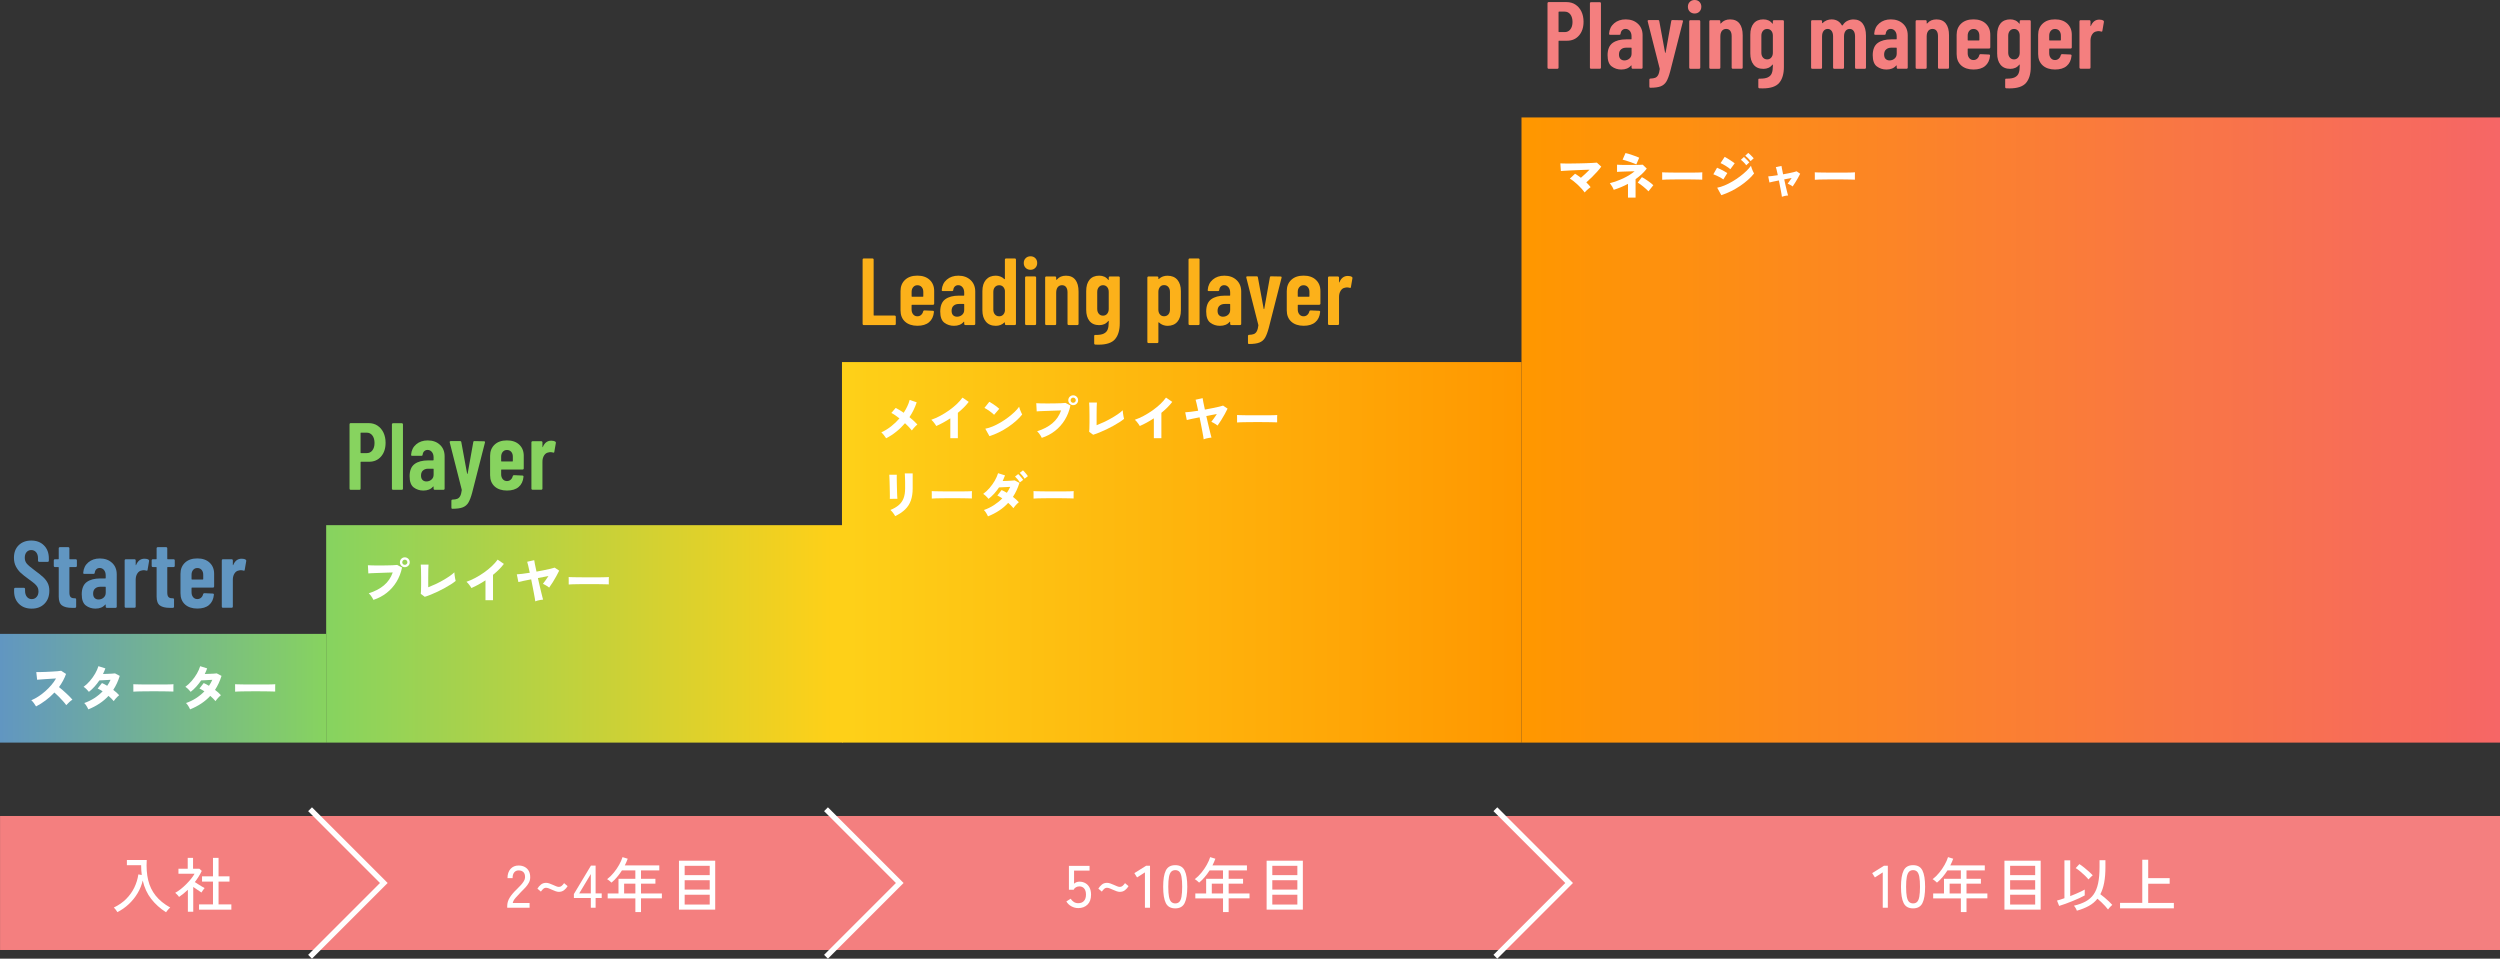 <?xml version="1.0" encoding="UTF-8"?>
<svg id="_レイヤー_2" data-name="レイヤー 2" xmlns="http://www.w3.org/2000/svg" xmlns:xlink="http://www.w3.org/1999/xlink" viewBox="0 0 919.77 352.71">
  <rect x="0" y="0" width="919.77" height="352.71" fill="#333333" stroke="none"/>
  <defs>
    <style>
      .cls-1 {
        fill: none;
        stroke: #fff;
        stroke-miterlimit: 10;
        stroke-width: 2px;
      }

      .cls-2 {
        fill: #6196c1;
      }

      .cls-2, .cls-3, .cls-4, .cls-5, .cls-6, .cls-7, .cls-8, .cls-9, .cls-10 {
        stroke-width: 0px;
      }

      .cls-3 {
        fill: url(#_名称未設定グラデーション_16);
      }

      .cls-4 {
        fill: url(#_名称未設定グラデーション_13);
      }

      .cls-5 {
        fill: url(#_名称未設定グラデーション_15);
      }

      .cls-6 {
        fill: #fcb11a;
      }

      .cls-7 {
        fill: url(#_名称未設定グラデーション_8);
      }

      .cls-8 {
        fill: #87d35f;
      }

      .cls-9 {
        fill: #fff;
      }

      .cls-10 {
        fill: #f47f7f;
      }
    </style>
    <linearGradient id="_名称未設定グラデーション_16" data-name="名称未設定グラデーション 16" x1="0" y1="253.21" x2="120" y2="253.21" gradientUnits="userSpaceOnUse">
      <stop offset="0" stop-color="#6196c1"/>
      <stop offset="1" stop-color="#87d35f"/>
    </linearGradient>
    <linearGradient id="_名称未設定グラデーション_15" data-name="名称未設定グラデーション 15" x1="120" y1="233.21" x2="310" y2="233.21" gradientUnits="userSpaceOnUse">
      <stop offset=".01" stop-color="#87d35f"/>
      <stop offset=".98" stop-color="#fed018"/>
    </linearGradient>
    <linearGradient id="_名称未設定グラデーション_8" data-name="名称未設定グラデーション 8" x1="309.77" y1="203.21" x2="559.77" y2="203.21" gradientUnits="userSpaceOnUse">
      <stop offset=".01" stop-color="#fed018"/>
      <stop offset="1" stop-color="#ff9700"/>
    </linearGradient>
    <linearGradient id="_名称未設定グラデーション_13" data-name="名称未設定グラデーション 13" x1="559.77" y1="158.21" x2="919.77" y2="158.21" gradientUnits="userSpaceOnUse">
      <stop offset=".01" stop-color="#ff9700"/>
      <stop offset="1" stop-color="#f66666"/>
    </linearGradient>
  </defs>
  <g id="text">
    <rect class="cls-10" x=".02" y="300.21" width="919.75" height="49.3"/>
    <g>
      <path class="cls-9" d="M61.09,335.63c-2.17-1.38-3.99-3.02-5.47-4.92-1.47-1.9-2.51-4.15-3.11-6.76-.38,1.64-1.01,3.2-1.89,4.67s-1.95,2.81-3.21,3.99c-1.26,1.19-2.67,2.18-4.22,2.97-.13-.25-.33-.55-.6-.89-.27-.34-.51-.61-.71-.8,1.79-.87,3.31-1.92,4.55-3.17s2.24-2.64,2.98-4.17,1.24-3.15,1.49-4.85l1.25.22c-.07-.57-.13-1.16-.17-1.76-.04-.6-.06-1.22-.06-1.85h-5.24v-1.91h7.3c-.16,2.77.01,5.24.53,7.39.51,2.16,1.43,4.06,2.75,5.72s3.11,3.12,5.37,4.38c-.15.1-.32.26-.52.47-.2.21-.39.43-.57.66s-.33.43-.45.6Z"/>
      <path class="cls-9" d="M69.12,335.45v-8.1c-.5.48-1.02.95-1.57,1.39-.55.44-1.11.86-1.68,1.25-.07-.15-.2-.32-.39-.52-.18-.2-.37-.39-.56-.57-.19-.18-.34-.33-.46-.43.66-.35,1.34-.81,2.04-1.36.7-.56,1.37-1.16,2.02-1.82s1.25-1.31,1.78-1.97c.54-.66.96-1.28,1.27-1.87h-5.92v-1.83h3.41v-4h1.96v4h2.33l.88.79c-.69,1.44-1.54,2.81-2.55,4.11.38.25.8.52,1.25.81.45.29.89.56,1.32.81.43.25.77.45,1.03.59-.09.09-.21.24-.37.45-.16.21-.32.43-.46.65-.15.22-.26.4-.33.53-.41-.28-.89-.6-1.44-.96-.55-.36-1.08-.72-1.59-1.09v9.11h-1.96ZM73.23,334.68v-1.94h5.13v-8.4h-4.03v-1.94h4.03v-6.78h2.05v6.78h4.03v1.94h-4.03v8.4h4.71v1.94h-11.88Z"/>
    </g>
    <polyline class="cls-1" points="114.07 297.72 141.21 324.86 114.07 352"/>
    <polyline class="cls-1" points="303.89 297.72 331.03 324.86 303.89 352"/>
    <polyline class="cls-1" points="550.16 297.72 577.3 324.86 550.16 352"/>
    <g>
      <path class="cls-9" d="M186.61,333.96v-.62c0-1.08.31-2.13.93-3.12.62-1,1.53-2.06,2.72-3.19.5-.48.96-.96,1.4-1.44.43-.48.79-.95,1.07-1.42.28-.47.43-.92.44-1.36.03-.87-.17-1.51-.59-1.94-.43-.43-1.03-.64-1.8-.64-.67,0-1.21.25-1.61.74-.4.49-.59,1.19-.59,2.1h-1.87c0-1.44.38-2.57,1.13-3.4.75-.83,1.73-1.24,2.94-1.24.85,0,1.6.17,2.26.52.65.34,1.16.85,1.52,1.51.36.66.52,1.46.5,2.4-.01.69-.18,1.33-.51,1.92-.32.59-.74,1.17-1.25,1.73-.51.56-1.09,1.14-1.72,1.76-.7.72-1.35,1.41-1.92,2.08-.58.67-.92,1.29-1.02,1.88h6.2v1.74h-8.21Z"/>
      <path class="cls-9" d="M199.02,328.04l-1.3-1.1c.34-.57.77-1.07,1.29-1.5.52-.43,1.16-.64,1.9-.64.38,0,.79.08,1.22.23.43.15.86.33,1.29.52.42.19.83.36,1.21.52.38.15.71.23.99.23.38,0,.73-.13,1.03-.39.31-.26.6-.59.88-1l1.3,1.1c-.32.56-.75,1.05-1.28,1.47s-1.17.64-1.94.64c-.37,0-.76-.08-1.19-.23s-.85-.33-1.28-.52c-.43-.19-.83-.36-1.21-.52-.38-.15-.72-.23-1.01-.23-.41,0-.77.14-1.08.43-.31.29-.59.61-.84.98Z"/>
      <path class="cls-9" d="M217.37,333.96v-3.59h-6.23v-1.45l6.27-10.45h1.72v10.21h2.24v1.69h-2.24v3.59h-1.76ZM213.1,328.68h4.27v-7.11l-4.27,7.11Z"/>
      <path class="cls-9" d="M233.76,335.56v-5.04h-10.19v-1.8h3.98v-5.39h6.2v-3.1h-4.93c-.54.85-1.14,1.66-1.78,2.43s-1.33,1.46-2.07,2.06c-.18-.16-.42-.37-.73-.64-.31-.26-.6-.47-.88-.62.88-.67,1.7-1.47,2.45-2.4.75-.92,1.41-1.88,1.97-2.88.56-1,.98-1.94,1.25-2.84l1.91.59c-.15.41-.31.82-.49,1.23-.18.41-.38.82-.58,1.23h12.69v1.83h-6.73v3.1h5.3v1.78h-5.3v3.61h7.68v1.8h-7.68v5.04h-2.09ZM229.62,328.72h4.14v-3.61h-4.14v3.61Z"/>
      <path class="cls-9" d="M249.8,334.66v-18h13.33v18h-13.33ZM251.89,321.97h9.22v-3.43h-9.22v3.43ZM251.89,327.29h9.22v-3.45h-9.22v3.45ZM251.89,332.79h9.22v-3.61h-9.22v3.61Z"/>
    </g>
    <g>
      <path class="cls-9" d="M396.66,334.09c-.88,0-1.71-.22-2.5-.66-.79-.44-1.4-1.03-1.84-1.78l1.58-1.01c.34.51.73.92,1.19,1.21s.98.44,1.56.44c.94,0,1.65-.27,2.15-.83.49-.55.74-1.32.74-2.32s-.22-1.72-.65-2.24c-.43-.53-1.03-.79-1.79-.79-.45,0-.88.11-1.26.33-.39.22-.66.52-.83.9h-1.74v-8.78h7.59v1.74h-5.7v4.82c.57-.5,1.22-.75,1.96-.75.82,0,1.55.18,2.2.55.65.37,1.16.91,1.53,1.62.37.71.56,1.58.56,2.61,0,1.6-.44,2.82-1.31,3.67-.87.85-2.02,1.28-3.44,1.28Z"/>
      <path class="cls-9" d="M405.39,328.04l-1.3-1.1c.34-.57.77-1.07,1.29-1.5.52-.43,1.15-.64,1.9-.64.38,0,.79.08,1.22.23.43.15.86.33,1.29.52s.83.36,1.21.52c.38.15.71.23.99.23.38,0,.73-.13,1.03-.39.31-.26.6-.59.88-1l1.3,1.1c-.32.56-.75,1.05-1.28,1.47-.53.43-1.17.64-1.94.64-.37,0-.76-.08-1.19-.23-.43-.15-.85-.33-1.28-.52-.43-.19-.83-.36-1.21-.52-.38-.15-.72-.23-1.01-.23-.41,0-.77.14-1.08.43s-.59.61-.84.98Z"/>
      <path class="cls-9" d="M421.23,333.96v-13l-2.9,1.85-.99-1.58,4.33-2.71h1.43v15.44h-1.87Z"/>
      <path class="cls-9" d="M432.39,334.2c-1.67,0-2.83-.65-3.48-1.96s-.97-3.3-.97-5.98.32-4.68.97-5.99,1.8-1.97,3.48-1.97,2.81.66,3.45,1.97c.65,1.31.97,3.31.97,5.99s-.32,4.68-.97,5.98c-.65,1.31-1.8,1.96-3.45,1.96ZM432.39,332.37c.62,0,1.11-.19,1.48-.56s.65-1.01.81-1.9.25-2.11.25-3.65-.08-2.78-.25-3.67c-.17-.89-.44-1.53-.81-1.9s-.87-.56-1.48-.56-1.09.19-1.47.56-.66,1.01-.84,1.9c-.18.9-.26,2.12-.26,3.67s.09,2.76.26,3.65c.18.89.45,1.53.84,1.9s.87.56,1.47.56Z"/>
      <path class="cls-9" d="M449.96,335.56v-5.04h-10.19v-1.8h3.98v-5.39h6.2v-3.1h-4.93c-.54.85-1.14,1.66-1.78,2.43s-1.33,1.46-2.07,2.06c-.18-.16-.42-.37-.73-.64s-.6-.47-.88-.62c.88-.67,1.7-1.47,2.45-2.4.75-.92,1.41-1.88,1.97-2.88.56-1,.98-1.94,1.25-2.84l1.91.59c-.15.41-.31.82-.49,1.23-.18.41-.38.82-.58,1.23h12.69v1.83h-6.73v3.1h5.3v1.78h-5.3v3.61h7.68v1.8h-7.68v5.04h-2.09ZM445.83,328.72h4.14v-3.61h-4.14v3.61Z"/>
      <path class="cls-9" d="M466,334.66v-18h13.33v18h-13.33ZM468.09,321.97h9.22v-3.43h-9.22v3.43ZM468.09,327.29h9.22v-3.45h-9.22v3.45ZM468.09,332.79h9.22v-3.61h-9.22v3.61Z"/>
    </g>
    <g>
      <path class="cls-9" d="M692.68,333.96v-13l-2.9,1.85-.99-1.58,4.33-2.71h1.43v15.44h-1.87Z"/>
      <path class="cls-9" d="M703.84,334.2c-1.67,0-2.83-.65-3.48-1.96s-.97-3.3-.97-5.98.32-4.68.97-5.99,1.8-1.97,3.48-1.97,2.81.66,3.45,1.97c.65,1.31.97,3.31.97,5.99s-.32,4.68-.97,5.98c-.65,1.31-1.8,1.96-3.45,1.96ZM703.84,332.37c.62,0,1.11-.19,1.48-.56s.65-1.01.81-1.9.25-2.11.25-3.65-.08-2.78-.25-3.67c-.17-.89-.44-1.53-.81-1.9s-.87-.56-1.48-.56-1.09.19-1.47.56-.66,1.01-.84,1.9c-.18.9-.26,2.12-.26,3.67s.09,2.76.26,3.65c.18.89.45,1.53.84,1.9s.87.56,1.47.56Z"/>
      <path class="cls-9" d="M721.42,335.56v-5.04h-10.19v-1.8h3.98v-5.39h6.2v-3.1h-4.93c-.54.85-1.14,1.66-1.78,2.43s-1.33,1.46-2.07,2.06c-.18-.16-.42-.37-.73-.64s-.6-.47-.88-.62c.88-.67,1.7-1.47,2.45-2.4.75-.92,1.41-1.88,1.97-2.88.56-1,.98-1.94,1.25-2.84l1.91.59c-.15.41-.31.82-.49,1.23-.18.41-.38.82-.58,1.23h12.69v1.83h-6.73v3.1h5.3v1.78h-5.3v3.61h7.68v1.8h-7.68v5.04h-2.09ZM717.28,328.72h4.14v-3.61h-4.14v3.61Z"/>
      <path class="cls-9" d="M737.45,334.66v-18h13.33v18h-13.33ZM739.54,321.97h9.22v-3.43h-9.22v3.43ZM739.54,327.29h9.22v-3.45h-9.22v3.45ZM739.54,332.79h9.22v-3.61h-9.22v3.61Z"/>
      <path class="cls-9" d="M757.58,333.3l-.79-1.98c.32-.07.72-.19,1.19-.34.47-.15.98-.33,1.54-.52v-13.93h2.13v13.16c.72-.28,1.42-.56,2.11-.86.69-.29,1.32-.58,1.88-.85.56-.27,1.02-.51,1.35-.71v2.16c-.53.31-1.18.64-1.97,1s-1.62.72-2.51,1.08c-.89.36-1.76.7-2.62,1.01-.86.32-1.63.58-2.32.78ZM764.1,335.06c-.04-.16-.13-.37-.26-.62s-.27-.49-.42-.71c-.15-.23-.28-.4-.4-.52,1.69-.4,3.13-.92,4.32-1.57,1.2-.65,2.17-1.51,2.92-2.58.75-1.07,1.3-2.43,1.65-4.07.35-1.64.53-3.65.53-6.03v-2.49h2.16v2.49c0,2.2-.15,4.12-.46,5.76-.31,1.64-.78,3.07-1.41,4.27.48.35,1.01.77,1.57,1.24.56.48,1.1.95,1.61,1.43s.91.9,1.22,1.26c-.12.09-.29.24-.51.46s-.43.44-.63.67c-.2.23-.34.41-.43.56-.29-.4-.66-.83-1.1-1.31s-.91-.95-1.4-1.42c-.49-.47-.96-.89-1.4-1.25-.85,1.09-1.91,1.98-3.17,2.67-1.26.7-2.73,1.28-4.4,1.75ZM768.39,323.57c-.37-.45-.83-.95-1.39-1.49-.56-.54-1.13-1.04-1.72-1.53-.59-.48-1.12-.87-1.61-1.17l1.36-1.47c.51.32,1.08.73,1.69,1.22.62.49,1.21.99,1.78,1.51.57.51,1.05.98,1.43,1.41-.13.09-.3.23-.52.44-.21.21-.42.41-.62.62-.2.21-.34.36-.43.46Z"/>
      <path class="cls-9" d="M779.98,334.18v-2h8.18v-15.88h2.18v6.78h7.9v2.05h-7.9v7.06h9.44v2h-19.8Z"/>
    </g>
    <rect class="cls-3" y="233.21" width="120" height="40"/>
    <rect class="cls-5" x="120" y="193.21" width="190" height="80"/>
    <rect class="cls-7" x="309.77" y="133.21" width="250" height="140"/>
    <rect class="cls-4" x="559.77" y="43.21" width="360" height="230"/>
    <g>
      <path class="cls-2" d="M6.98,222.17c-1.19-1.17-1.79-2.7-1.79-4.58v-.91c0-.12.04-.22.12-.3s.18-.12.3-.12h3.19c.12,0,.22.04.3.12.08.08.12.18.12.3v.7c0,.91.23,1.64.68,2.2.46.56,1.04.84,1.77.84s1.32-.26,1.79-.79c.47-.52.7-1.22.7-2.08,0-.61-.13-1.13-.38-1.57-.26-.44-.62-.86-1.08-1.26-.47-.4-1.21-.97-2.24-1.71-1.17-.84-2.11-1.59-2.82-2.24-.71-.65-1.31-1.44-1.79-2.36-.48-.92-.72-1.99-.72-3.2,0-1.94.58-3.48,1.75-4.62,1.17-1.14,2.71-1.72,4.62-1.72s3.5.6,4.69,1.8c1.19,1.2,1.78,2.79,1.78,4.78v.84c0,.12-.04.22-.12.3s-.18.12-.3.12h-3.15c-.12,0-.22-.04-.3-.12-.08-.08-.12-.18-.12-.3v-.91c0-.91-.23-1.64-.68-2.19-.46-.55-1.06-.82-1.8-.82-.7,0-1.27.25-1.72.75-.44.5-.67,1.2-.67,2.08,0,.84.24,1.55.72,2.14.48.58,1.42,1.39,2.82,2.42,1.42,1.05,2.5,1.91,3.22,2.57.72.67,1.28,1.39,1.68,2.19.4.79.6,1.74.6,2.83,0,1.98-.6,3.58-1.79,4.78-1.19,1.2-2.75,1.8-4.69,1.8s-3.5-.58-4.69-1.75Z"/>
      <path class="cls-2" d="M28.17,208.5c-.08.08-.18.12-.3.12h-2.17c-.12,0-.17.06-.17.17v9.17c0,.82.15,1.38.46,1.7.3.31.76.46,1.36.44h.25c.12,0,.22.04.3.12.08.08.12.18.12.3v2.69c0,.12-.04.22-.12.3s-.18.12-.3.12h-1.19c-1.59,0-2.78-.29-3.59-.88-.81-.58-1.21-1.68-1.21-3.29v-10.67c0-.12-.06-.17-.17-.17h-1.23c-.12,0-.22-.04-.3-.12-.08-.08-.12-.18-.12-.3v-2.03c0-.12.04-.22.12-.3s.18-.12.3-.12h1.23c.12,0,.17-.06.17-.18v-3.85c0-.12.04-.22.12-.3s.18-.12.3-.12h3.08c.12,0,.22.04.3.12.08.08.12.18.12.3v3.85c0,.12.06.18.17.18h2.17c.12,0,.22.04.3.12.08.08.12.18.12.3v2.03c0,.12-.04.22-.12.3Z"/>
      <path class="cls-2" d="M41.24,207.08c1.14,1.07,1.71,2.48,1.71,4.23v11.9c0,.12-.04.22-.12.3s-.18.12-.3.12h-3.22c-.12,0-.22-.04-.3-.12-.08-.08-.12-.18-.12-.3v-.67c0-.07-.02-.12-.07-.14-.05-.02-.09,0-.14.07-.82.96-2.01,1.44-3.57,1.44-1.33,0-2.5-.38-3.52-1.14-1.02-.76-1.52-2.14-1.52-4.15s.61-3.59,1.84-4.48c1.23-.89,2.89-1.33,4.99-1.33h1.82c.12,0,.17-.06.17-.18v-.91c0-.84-.21-1.51-.63-2.01-.42-.5-.95-.75-1.58-.75-.49,0-.9.16-1.23.47-.33.31-.52.74-.59,1.28-.02.28-.18.42-.46.42h-3.4c-.28,0-.41-.14-.38-.42.12-1.59.74-2.86,1.87-3.81,1.13-.96,2.55-1.44,4.25-1.44,1.84,0,3.34.54,4.48,1.61ZM38.09,219.89c.54-.44.81-1.06.81-1.85v-1.99c0-.12-.06-.18-.17-.18h-1.82c-.79,0-1.44.22-1.92.65-.49.43-.73,1.06-.73,1.87,0,.72.19,1.27.56,1.63.37.36.85.54,1.43.54.7,0,1.32-.22,1.85-.67Z"/>
      <path class="cls-2" d="M54.64,205.89c.19.12.26.29.21.53l-.56,3.25c-.02.28-.19.36-.49.25-.33-.09-.63-.14-.91-.14s-.54.04-.77.11c-.65.09-1.18.46-1.59,1.1-.41.64-.61,1.41-.61,2.29v9.9c0,.12-.04.22-.12.3s-.18.12-.3.12h-3.22c-.12,0-.22-.04-.3-.12-.08-.08-.12-.18-.12-.3v-17.01c0-.12.04-.22.12-.3s.18-.12.3-.12h3.22c.12,0,.22.04.3.12.08.08.12.18.12.3v1.61c0,.09.02.15.07.16.05.01.08-.03.1-.12.63-1.52,1.66-2.27,3.08-2.27.63,0,1.12.12,1.47.35Z"/>
      <path class="cls-2" d="M64.18,208.5c-.08.08-.18.12-.3.12h-2.17c-.12,0-.17.06-.17.17v9.17c0,.82.15,1.38.46,1.7.3.31.76.46,1.36.44h.25c.12,0,.22.04.3.12.08.08.12.18.12.3v2.69c0,.12-.04.22-.12.3s-.18.12-.3.12h-1.19c-1.59,0-2.78-.29-3.59-.88-.81-.58-1.21-1.68-1.21-3.29v-10.67c0-.12-.06-.17-.17-.17h-1.23c-.12,0-.22-.04-.3-.12-.08-.08-.12-.18-.12-.3v-2.03c0-.12.04-.22.12-.3s.18-.12.3-.12h1.23c.12,0,.17-.06.17-.18v-3.85c0-.12.04-.22.12-.3s.18-.12.3-.12h3.08c.12,0,.22.04.3.12.08.08.12.18.12.3v3.85c0,.12.06.18.17.18h2.17c.12,0,.22.04.3.12.08.08.12.18.12.3v2.03c0,.12-.04.22-.12.3Z"/>
      <path class="cls-2" d="M78.67,216.06c-.08.08-.18.12-.3.12h-7.73c-.12,0-.17.06-.17.18v1.57c0,.72.2,1.32.59,1.78.4.47.91.7,1.54.7.54,0,1-.17,1.38-.51.38-.34.64-.78.75-1.31.07-.23.22-.35.46-.35l3.11.14c.12,0,.22.04.3.12.08.08.11.19.09.33-.16,1.63-.76,2.89-1.79,3.76-1.03.88-2.46,1.31-4.31,1.31s-3.42-.51-4.53-1.52c-1.11-1.02-1.66-2.4-1.66-4.15v-7.11c0-1.7.55-3.07,1.66-4.11,1.11-1.04,2.62-1.56,4.53-1.56s3.42.52,4.53,1.56c1.11,1.04,1.66,2.41,1.66,4.11v4.62c0,.12-.04.22-.12.3ZM71.06,209.67c-.4.47-.59,1.06-.59,1.79v1.57c0,.12.06.18.17.18h3.96c.12,0,.17-.06.17-.18v-1.57c0-.75-.2-1.35-.59-1.8-.4-.46-.92-.68-1.58-.68s-1.14.23-1.54.7Z"/>
      <path class="cls-2" d="M90.38,205.89c.19.12.26.29.21.53l-.56,3.25c-.02.28-.19.36-.49.25-.33-.09-.63-.14-.91-.14s-.54.04-.77.11c-.65.09-1.18.46-1.59,1.1-.41.64-.61,1.41-.61,2.29v9.9c0,.12-.04.22-.12.3s-.18.12-.3.12h-3.22c-.12,0-.22-.04-.3-.12-.08-.08-.12-.18-.12-.3v-17.01c0-.12.04-.22.12-.3s.18-.12.3-.12h3.22c.12,0,.22.04.3.12.08.08.12.18.12.3v1.61c0,.09.02.15.07.16.05.01.08-.03.1-.12.63-1.52,1.66-2.27,3.08-2.27.63,0,1.12.12,1.47.35Z"/>
    </g>
    <g>
      <path class="cls-9" d="M13.26,259.89c-.22-.35-.47-.74-.77-1.17s-.62-.79-.97-1.08c.89-.38,1.77-.86,2.65-1.43.88-.57,1.71-1.21,2.51-1.92.8-.71,1.53-1.46,2.21-2.25.67-.79,1.25-1.6,1.73-2.43-.61.04-1.27.08-1.96.12-.7.04-1.37.09-2.03.13-.66.05-1.25.09-1.78.13-.53.04-.92.08-1.19.1l-.31-2.83c.31.01.78.01,1.4,0,.62-.01,1.3-.03,2.06-.06.76-.03,1.51-.07,2.27-.11.76-.04,1.44-.09,2.05-.14.61-.05,1.07-.11,1.37-.17l1.8,1.17c-.3.85-.67,1.68-1.11,2.49-.44.81-.93,1.59-1.48,2.35.43.34.88.71,1.35,1.12.47.41.93.83,1.39,1.25.46.43.88.83,1.26,1.22.38.39.7.73.94,1.03-.41.26-.8.57-1.18.92s-.74.71-1.09,1.1c-.31-.44-.72-.95-1.22-1.5-.5-.56-1.02-1.12-1.57-1.67-.55-.56-1.07-1.05-1.57-1.47-1,1.06-2.07,2.02-3.23,2.89s-2.32,1.6-3.5,2.21Z"/>
      <path class="cls-9" d="M32.5,260.99c-.2-.46-.44-.9-.71-1.33-.27-.43-.54-.77-.8-1.01,1.27-.43,2.48-1.02,3.64-1.75,1.15-.74,2.2-1.59,3.13-2.55-.31-.2-.62-.4-.93-.58-.31-.18-.6-.33-.89-.45l1.57-2.02c.29.12.6.27.93.44.33.17.66.36,1,.57.24-.35.46-.71.67-1.08s.4-.74.57-1.12c-.49.02-1,.05-1.52.08-.52.03-1.01.06-1.47.08-.46.02-.83.04-1.13.05-.52.77-1.09,1.51-1.73,2.23-.64.72-1.34,1.38-2.12,1.98-.26-.32-.58-.67-.94-1.03-.37-.36-.71-.63-1.02-.81.84-.61,1.62-1.34,2.35-2.19.73-.85,1.36-1.74,1.9-2.67.54-.94.94-1.85,1.21-2.74l2.56.81c-.12.34-.25.68-.4,1.03-.14.35-.3.7-.47,1.04.52-.02,1.06-.04,1.64-.06.58-.02,1.11-.04,1.61-.07.5-.03.88-.06,1.16-.1l1.75.92c-.6,1.93-1.4,3.65-2.39,5.15.44.34.85.67,1.23,1.01.38.34.69.65.94.95-.22.16-.45.36-.7.62-.25.26-.5.53-.73.8-.23.28-.42.53-.57.76-.24-.3-.52-.61-.85-.94s-.69-.65-1.07-.99c-.98,1.07-2.1,2.01-3.34,2.83-1.24.82-2.59,1.53-4.06,2.12Z"/>
      <path class="cls-9" d="M49.06,254.47c.01-.22.01-.5,0-.85,0-.35,0-.7,0-1.04s0-.63-.02-.85c.17.01.53.03,1.1.04.56.02,1.25.03,2.07.04.82,0,1.7.01,2.65.02.95,0,1.91,0,2.87,0s1.86,0,2.71,0c.85,0,1.57-.02,2.17-.04s1.01-.04,1.22-.06c-.01.19-.02.46-.03.82,0,.35,0,.71,0,1.05,0,.35,0,.62,0,.83-.28-.01-.7-.03-1.28-.04-.58-.02-1.25-.03-2.03-.04-.78-.01-1.61-.02-2.5-.02h-2.68c-.9,0-1.76,0-2.58.02-.82.01-1.55.03-2.19.04-.64.02-1.13.04-1.49.08Z"/>
      <path class="cls-9" d="M69.94,260.99c-.2-.46-.44-.9-.71-1.33-.27-.43-.54-.77-.8-1.01,1.27-.43,2.48-1.02,3.64-1.75,1.15-.74,2.2-1.59,3.13-2.55-.31-.2-.62-.4-.93-.58-.31-.18-.6-.33-.89-.45l1.57-2.02c.29.12.6.27.93.44.33.17.66.36,1,.57.24-.35.46-.71.67-1.08s.4-.74.57-1.12c-.49.02-1,.05-1.52.08-.52.03-1.01.06-1.47.08-.46.02-.83.04-1.13.05-.52.77-1.09,1.51-1.73,2.23-.64.72-1.34,1.38-2.12,1.98-.26-.32-.58-.67-.94-1.03-.37-.36-.71-.63-1.02-.81.84-.61,1.62-1.34,2.35-2.19.73-.85,1.36-1.74,1.9-2.67.54-.94.94-1.85,1.21-2.74l2.56.81c-.12.34-.25.68-.4,1.03-.14.35-.3.7-.47,1.04.52-.02,1.06-.04,1.64-.06.58-.02,1.11-.04,1.61-.07.5-.03.88-.06,1.16-.1l1.75.92c-.6,1.93-1.4,3.65-2.39,5.15.44.34.85.67,1.23,1.01.38.34.69.65.94.95-.22.16-.45.36-.7.62-.25.26-.5.53-.73.8-.23.28-.42.53-.57.76-.24-.3-.52-.61-.85-.94s-.69-.65-1.07-.99c-.98,1.07-2.1,2.01-3.34,2.83-1.24.82-2.59,1.53-4.06,2.12Z"/>
      <path class="cls-9" d="M86.5,254.47c.01-.22.01-.5,0-.85,0-.35,0-.7,0-1.04s0-.63-.02-.85c.17.01.53.03,1.1.04.56.02,1.25.03,2.07.04.82,0,1.7.01,2.65.02.95,0,1.91,0,2.87,0s1.86,0,2.71,0c.85,0,1.57-.02,2.17-.04s1.01-.04,1.22-.06c-.01.19-.02.46-.03.82,0,.35,0,.71,0,1.05,0,.35,0,.62,0,.83-.28-.01-.7-.03-1.28-.04-.58-.02-1.25-.03-2.03-.04-.78-.01-1.61-.02-2.5-.02h-2.68c-.9,0-1.76,0-2.58.02-.82.01-1.55.03-2.19.04-.64.02-1.13.04-1.49.08Z"/>
    </g>
    <g>
      <path class="cls-8" d="M138.86,156.58c.94.61,1.68,1.46,2.21,2.55.52,1.1.79,2.34.79,3.75,0,2.1-.55,3.79-1.66,5.07-1.11,1.28-2.57,1.93-4.39,1.93h-2.98c-.12,0-.17.06-.17.18v9.73c0,.12-.04.22-.12.3s-.18.12-.3.12h-3.22c-.12,0-.22-.04-.3-.12-.08-.08-.12-.18-.12-.3v-23.7c0-.12.04-.22.12-.3.08-.08.18-.12.3-.12h6.58c1.24,0,2.33.3,3.27.91ZM137,165.7c.52-.67.79-1.57.79-2.71s-.26-2.09-.79-2.78c-.52-.69-1.22-1.03-2.08-1.03h-2.1c-.12,0-.17.06-.17.17v7.18c0,.12.06.18.17.18h2.1c.86,0,1.56-.33,2.08-1Z"/>
      <path class="cls-8" d="M144.31,180.09c-.08-.08-.12-.18-.12-.3v-23.66c0-.12.04-.22.12-.3s.18-.12.3-.12h3.22c.12,0,.22.04.3.12.08.08.12.18.12.3v23.66c0,.12-.04.22-.12.3-.08.08-.18.12-.3.12h-3.22c-.12,0-.22-.04-.3-.12Z"/>
      <path class="cls-8" d="M161.87,163.65c1.14,1.07,1.71,2.48,1.71,4.23v11.9c0,.12-.04.22-.12.3s-.18.12-.3.12h-3.22c-.12,0-.22-.04-.3-.12-.08-.08-.12-.18-.12-.3v-.67c0-.07-.02-.12-.07-.14-.05-.02-.09,0-.14.07-.82.96-2.01,1.44-3.57,1.44-1.33,0-2.5-.38-3.52-1.14-1.02-.76-1.52-2.14-1.52-4.15s.61-3.59,1.84-4.48c1.23-.89,2.89-1.33,4.99-1.33h1.82c.12,0,.17-.06.17-.18v-.91c0-.84-.21-1.51-.63-2.01-.42-.5-.95-.75-1.58-.75-.49,0-.9.16-1.23.47-.33.31-.52.74-.59,1.28-.02.28-.18.42-.46.42h-3.4c-.28,0-.41-.14-.38-.42.12-1.59.74-2.86,1.87-3.81,1.13-.96,2.55-1.44,4.25-1.44,1.84,0,3.34.54,4.48,1.61ZM158.72,176.46c.54-.44.81-1.06.81-1.85v-1.99c0-.12-.06-.18-.17-.18h-1.82c-.79,0-1.44.22-1.92.65-.49.43-.73,1.06-.73,1.87,0,.72.19,1.27.56,1.63.37.36.85.54,1.43.54.7,0,1.32-.22,1.85-.67Z"/>
      <path class="cls-8" d="M166.14,187.05c-.05-.08-.07-.18-.07-.3v-2.52c0-.12.04-.22.1-.3.07-.08.15-.12.25-.12.77-.02,1.38-.12,1.82-.3.44-.18.8-.51,1.07-1.02.27-.5.46-1.23.58-2.19l-.03-.21-4.41-17.36v-.14c0-.21.13-.31.38-.31h3.43c.28,0,.43.13.46.39l2.13,11.58c.02.07.06.1.1.1s.08-.03.1-.1l2.07-11.58c.02-.26.17-.39.45-.39l3.47.07c.33,0,.46.15.38.46l-4.69,18.38c-.44,1.66-.91,2.89-1.4,3.71-.49.82-1.18,1.4-2.06,1.75-.89.35-2.16.53-3.81.53h-.18s-.09-.04-.14-.12Z"/>
      <path class="cls-8" d="M192.58,172.63c-.08.08-.18.12-.3.12h-7.73c-.12,0-.17.06-.17.18v1.57c0,.72.2,1.32.59,1.79.4.47.91.7,1.54.7.54,0,1-.17,1.38-.51.38-.34.64-.78.75-1.31.07-.23.22-.35.46-.35l3.11.14c.12,0,.22.04.3.12.08.08.11.19.09.33-.16,1.63-.76,2.89-1.79,3.76-1.03.88-2.46,1.31-4.31,1.31s-3.42-.51-4.53-1.52c-1.11-1.02-1.66-2.4-1.66-4.15v-7.11c0-1.7.55-3.07,1.66-4.11,1.11-1.04,2.62-1.56,4.53-1.56s3.42.52,4.53,1.56c1.11,1.04,1.66,2.41,1.66,4.11v4.62c0,.12-.04.22-.12.3ZM184.97,166.24c-.4.47-.59,1.06-.59,1.79v1.57c0,.12.06.18.17.18h3.96c.12,0,.17-.06.17-.18v-1.57c0-.75-.2-1.35-.59-1.8-.4-.46-.92-.68-1.58-.68s-1.14.23-1.54.7Z"/>
      <path class="cls-8" d="M204.29,162.46c.19.12.26.29.21.53l-.56,3.25c-.02.28-.19.36-.49.25-.33-.09-.63-.14-.91-.14s-.54.04-.77.11c-.65.09-1.18.46-1.59,1.1-.41.64-.61,1.41-.61,2.29v9.91c0,.12-.04.22-.12.3s-.18.12-.3.12h-3.22c-.12,0-.22-.04-.3-.12-.08-.08-.12-.18-.12-.3v-17.01c0-.12.04-.22.12-.3s.18-.12.3-.12h3.22c.12,0,.22.04.3.12.08.08.12.18.12.3v1.61c0,.09.02.15.07.16.05.01.08-.03.1-.12.63-1.52,1.66-2.27,3.08-2.27.63,0,1.12.12,1.47.35Z"/>
    </g>
    <g>
      <path class="cls-9" d="M137.39,220.71c-.1-.22-.24-.48-.42-.78-.19-.31-.39-.61-.62-.91-.23-.3-.46-.55-.68-.74,2.26-.72,4.12-1.69,5.59-2.93,1.47-1.23,2.55-2.81,3.23-4.74-.59.01-1.24.03-1.95.06s-1.44.06-2.17.08c-.73.02-1.43.05-2.09.07-.66.02-1.23.05-1.72.07-.49.02-.84.05-1.05.07l-.16-3.01c.47.04,1.07.06,1.79.07.73.01,1.51.02,2.36.02s1.69,0,2.54-.02c.85-.01,1.63-.03,2.34-.06.71-.03,1.29-.07,1.74-.12l1.8.95c-.41,1.96-1.1,3.72-2.07,5.3-.97,1.58-2.17,2.92-3.6,4.04-1.43,1.12-3.04,1.97-4.84,2.56ZM148.93,208.67c-.49,0-.92-.18-1.27-.53-.35-.35-.53-.78-.53-1.27s.18-.93.53-1.29.78-.53,1.27-.53.93.18,1.29.53c.35.35.53.78.53,1.29s-.18.92-.53,1.27c-.35.35-.78.53-1.29.53ZM148.93,207.81c.26,0,.49-.09.67-.27.19-.18.28-.4.28-.67s-.09-.49-.28-.68c-.19-.19-.41-.28-.67-.28s-.49.09-.67.28c-.18.19-.27.41-.27.68s.09.49.27.67c.18.18.4.27.67.27Z"/>
      <path class="cls-9" d="M156.29,219.58l-1.48-1.1c.04-.18.06-.55.08-1.11.02-.56.03-1.26.04-2.11s0-1.79,0-2.83c0-1.26-.01-2.26-.04-3s-.05-1.31-.09-1.72h2.86c-.04.3-.06.87-.08,1.72-.02.85-.03,1.8-.03,2.87v3.76c.82-.31,1.68-.68,2.6-1.11.92-.43,1.82-.89,2.71-1.4.89-.5,1.71-1.01,2.46-1.52.75-.51,1.36-1,1.84-1.47.01.28.04.62.09,1.03s.11.81.19,1.2c.08.39.15.7.21.93-.48.4-1.06.82-1.75,1.26-.69.44-1.44.89-2.26,1.34s-1.65.88-2.51,1.29c-.86.41-1.7.78-2.53,1.12s-1.6.62-2.32.84Z"/>
      <path class="cls-9" d="M178.61,220.82v-7.31c-1.73,1.14-3.45,2.08-5.17,2.83-.12-.22-.28-.47-.49-.76-.2-.29-.42-.58-.66-.86-.23-.28-.46-.51-.67-.68,1.08-.37,2.18-.85,3.29-1.45,1.12-.59,2.19-1.26,3.23-2s1.98-1.51,2.83-2.31c.85-.8,1.55-1.6,2.11-2.39l2.3,1.57c-.52.7-1.12,1.38-1.8,2.06-.68.68-1.42,1.34-2.2,1.97v9.34h-2.79Z"/>
      <path class="cls-9" d="M196.93,221.25c-.01-.2-.07-.57-.16-1.1-.1-.53-.21-1.17-.35-1.93-.14-.76-.29-1.57-.47-2.45-.17-.88-.35-1.75-.53-2.63-1.09.22-2.07.41-2.93.59-.86.18-1.45.32-1.77.41l-.58-2.84c.46-.01,1.11-.07,1.96-.18.85-.11,1.79-.24,2.81-.4-.22-1.02-.41-1.9-.58-2.65-.17-.74-.3-1.21-.37-1.4l2.59-.58c.01.19.1.68.25,1.46.16.78.35,1.7.58,2.75.97-.18,1.91-.36,2.82-.54s1.7-.35,2.39-.52c.68-.17,1.18-.31,1.48-.41l1.66,1.12c-.29.61-.65,1.3-1.07,2.06-.43.76-.87,1.51-1.32,2.24-.46.73-.89,1.37-1.3,1.93-.14-.14-.36-.31-.65-.49-.29-.18-.58-.35-.88-.52-.3-.17-.55-.29-.76-.38.28-.35.6-.78.97-1.3.37-.52.73-1.04,1.06-1.56-.58.11-1.2.23-1.86.35s-1.34.26-2.02.39c.2.9.41,1.79.61,2.67s.4,1.7.58,2.44c.18.74.33,1.37.46,1.87s.21.82.26.95c-.28.01-.59.05-.95.12-.36.07-.71.14-1.05.22-.34.08-.63.18-.85.29Z"/>
      <path class="cls-9" d="M209.23,215.04c.01-.22.01-.5,0-.85,0-.35,0-.7,0-1.04s0-.63-.02-.85c.17.01.53.03,1.1.04.56.02,1.25.03,2.07.04.82,0,1.7.01,2.66.02.95,0,1.91,0,2.87,0s1.86,0,2.71,0c.85,0,1.57-.02,2.17-.04.6-.02,1.01-.04,1.22-.06-.01.19-.02.47-.03.82,0,.35,0,.71,0,1.05,0,.35,0,.62,0,.83-.28-.01-.7-.03-1.28-.04s-1.25-.03-2.03-.04-1.61-.02-2.5-.02h-2.68c-.9,0-1.76,0-2.58.02s-1.55.03-2.19.04c-.64.02-1.13.04-1.49.08Z"/>
    </g>
    <g>
      <path class="cls-6" d="M317.48,119.47c-.08-.08-.12-.18-.12-.3v-23.66c0-.12.04-.22.12-.3.08-.08.18-.12.3-.12h3.22c.12,0,.22.04.3.12.08.08.12.18.12.3v20.41c0,.12.06.18.17.18h7.56c.12,0,.21.04.3.12.08.08.12.18.12.3v2.66c0,.12-.04.22-.12.3-.08.08-.18.12-.3.12h-11.38c-.12,0-.22-.04-.3-.12Z"/>
      <path class="cls-6" d="M343.59,112.01c-.08.08-.18.12-.3.12h-7.74c-.12,0-.17.06-.17.18v1.57c0,.72.2,1.32.59,1.79.4.47.91.7,1.54.7.54,0,1-.17,1.38-.51.38-.34.64-.78.75-1.31.07-.23.22-.35.46-.35l3.11.14c.12,0,.22.04.3.12.08.08.11.19.09.33-.16,1.63-.76,2.89-1.79,3.76-1.03.88-2.46,1.31-4.31,1.31s-3.42-.51-4.53-1.52c-1.11-1.02-1.66-2.4-1.66-4.15v-7.11c0-1.7.55-3.07,1.66-4.11,1.11-1.04,2.62-1.56,4.53-1.56s3.42.52,4.53,1.56c1.11,1.04,1.66,2.41,1.66,4.11v4.62c0,.12-.04.22-.12.3ZM335.98,105.63c-.4.47-.59,1.06-.59,1.79v1.57c0,.12.06.18.17.18h3.96c.12,0,.17-.06.17-.18v-1.57c0-.75-.2-1.35-.59-1.8-.4-.46-.92-.68-1.58-.68s-1.14.23-1.54.7Z"/>
      <path class="cls-6" d="M357.09,103.04c1.14,1.07,1.71,2.48,1.71,4.23v11.9c0,.12-.04.22-.12.3-.08.08-.18.12-.3.12h-3.22c-.12,0-.22-.04-.3-.12-.08-.08-.12-.18-.12-.3v-.67c0-.07-.02-.12-.07-.14-.05-.02-.09,0-.14.07-.82.96-2.01,1.44-3.57,1.44-1.33,0-2.5-.38-3.52-1.14-1.02-.76-1.52-2.14-1.52-4.15s.61-3.59,1.84-4.48c1.23-.89,2.89-1.33,4.99-1.33h1.82c.12,0,.17-.06.17-.18v-.91c0-.84-.21-1.51-.63-2.01-.42-.5-.95-.75-1.58-.75-.49,0-.9.16-1.22.47-.33.31-.53.74-.59,1.28-.02.28-.18.42-.46.42h-3.4c-.28,0-.41-.14-.38-.42.12-1.59.74-2.86,1.87-3.81,1.13-.96,2.55-1.44,4.25-1.44,1.84,0,3.34.54,4.48,1.61ZM353.94,115.85c.54-.44.8-1.06.8-1.85v-1.99c0-.12-.06-.18-.17-.18h-1.82c-.79,0-1.43.22-1.92.65-.49.43-.73,1.06-.73,1.87,0,.72.19,1.27.56,1.63.37.36.85.54,1.43.54.7,0,1.32-.22,1.86-.67Z"/>
      <path class="cls-6" d="M369.84,95.21c.08-.08.18-.12.3-.12h3.22c.12,0,.21.04.3.12.08.08.12.18.12.3v23.66c0,.12-.04.22-.12.3-.08.08-.18.12-.3.12h-3.22c-.12,0-.22-.04-.3-.12-.08-.08-.12-.18-.12-.3v-.42c0-.07-.02-.12-.07-.14-.05-.02-.09-.01-.14.03-.84.82-1.89,1.23-3.15,1.23-1.56,0-2.78-.51-3.64-1.54-.86-1.03-1.29-2.4-1.29-4.13v-7.11c0-1.77.44-3.16,1.31-4.16.88-1,2.08-1.51,3.62-1.51.54,0,1.08.1,1.64.3.56.2,1.06.52,1.5.96.05.05.09.06.14.03.05-.02.07-.07.07-.14v-7.07c0-.12.04-.22.12-.3ZM369.02,115.83c.37-.36.61-.85.7-1.45v-7.45c-.09-.61-.33-1.09-.7-1.45-.37-.36-.84-.54-1.4-.54-.65,0-1.18.23-1.58.68-.4.45-.59,1.06-.59,1.8v6.47c0,.75.2,1.35.59,1.8.4.46.92.68,1.58.68.56,0,1.03-.18,1.4-.54Z"/>
      <path class="cls-6" d="M377.35,98.56c-.47-.47-.7-1.06-.7-1.79s.23-1.32.7-1.78c.47-.47,1.06-.7,1.79-.7s1.31.23,1.77.7c.46.47.68,1.06.68,1.78s-.23,1.32-.7,1.79c-.47.47-1.05.7-1.75.7s-1.32-.23-1.79-.7ZM377.26,119.47c-.08-.08-.12-.18-.12-.3v-17.05c0-.12.04-.22.12-.3.08-.08.18-.12.3-.12h3.22c.12,0,.21.04.3.12.08.08.12.18.12.3v17.05c0,.12-.04.22-.12.3-.08.08-.18.12-.3.12h-3.22c-.12,0-.22-.04-.3-.12Z"/>
      <path class="cls-6" d="M395.64,102.95c.78,1.02,1.17,2.46,1.17,4.32v11.9c0,.12-.04.22-.12.3-.08.08-.18.12-.3.12h-3.22c-.12,0-.22-.04-.3-.12-.08-.08-.12-.18-.12-.3v-11.58c0-.84-.17-1.49-.53-1.96-.35-.47-.85-.7-1.5-.7s-1.2.25-1.58.74-.56,1.17-.56,2.03v11.48c0,.12-.04.22-.12.3-.08.08-.18.12-.3.12h-3.22c-.12,0-.22-.04-.3-.12-.08-.08-.12-.18-.12-.3v-17.05c0-.12.04-.22.12-.3.08-.08.18-.12.3-.12h3.22c.12,0,.21.04.3.12.08.08.12.18.12.3v.7c0,.07.03.11.09.12.06.01.12-.03.19-.12.79-.93,1.9-1.4,3.32-1.4,1.52,0,2.67.51,3.45,1.52Z"/>
      <path class="cls-6" d="M408.03,101.83c.08-.08.18-.12.3-.12h3.22c.12,0,.22.04.3.12.08.08.12.18.12.3v16.8c0,2.52-.57,4.46-1.71,5.83-1.14,1.36-3.18,2.05-6.12,2.05-.51,0-.9-.01-1.16-.03-.28-.02-.42-.18-.42-.46v-2.7c0-.3.15-.43.46-.39,1.33.02,2.35-.14,3.06-.49.71-.35,1.2-.86,1.45-1.54.26-.68.38-1.56.38-2.66v-.39c0-.07-.02-.11-.07-.12-.05-.01-.09.02-.14.09-.77,1-1.87,1.5-3.29,1.5-1.56,0-2.75-.51-3.57-1.52-.82-1.01-1.22-2.4-1.22-4.15v-6.86c0-1.8.41-3.19,1.24-4.18.83-.99,2.01-1.49,3.55-1.49,1.42,0,2.52.5,3.29,1.51.05.07.09.1.14.09.05-.01.07-.05.07-.12v-.77c0-.12.04-.22.12-.3ZM407.33,115.44c.39-.46.58-1.04.58-1.77v-6.26c0-.75-.19-1.35-.58-1.8-.38-.46-.89-.68-1.52-.68s-1.14.23-1.54.7c-.4.47-.59,1.06-.59,1.79v6.26c0,.72.2,1.31.59,1.77s.91.68,1.54.68,1.14-.23,1.52-.68Z"/>
      <path class="cls-6" d="M433.17,102.95c.86,1.02,1.29,2.4,1.29,4.15v7.07c0,1.8-.43,3.2-1.29,4.2-.86,1-2.08,1.51-3.64,1.51-.54,0-1.08-.1-1.64-.3-.56-.2-1.06-.52-1.5-.96-.05-.05-.09-.06-.14-.03-.05.02-.07.07-.07.14v7.07c0,.12-.04.22-.12.3-.08.08-.18.12-.3.12h-3.22c-.12,0-.22-.04-.3-.12-.08-.08-.12-.18-.12-.3v-23.66c0-.12.04-.22.12-.3.08-.08.18-.12.3-.12h3.22c.12,0,.21.04.3.12.08.08.12.18.12.3v.42c0,.07.03.11.09.12.06.01.12-.03.19-.12.82-.75,1.84-1.12,3.08-1.12,1.56,0,2.78.51,3.64,1.52ZM429.85,105.59c-.4-.47-.92-.7-1.58-.7s-1.14.23-1.52.7c-.38.47-.58,1.07-.58,1.82v6.47c0,.75.19,1.35.58,1.8.38.46.89.68,1.52.68s1.18-.23,1.58-.68c.4-.45.59-1.06.59-1.8v-6.47c0-.75-.2-1.35-.59-1.82Z"/>
      <path class="cls-6" d="M437.39,119.47c-.08-.08-.12-.18-.12-.3v-23.66c0-.12.04-.22.12-.3.08-.08.18-.12.3-.12h3.22c.12,0,.22.04.3.12.08.08.12.18.12.3v23.66c0,.12-.04.22-.12.3-.08.08-.18.12-.3.12h-3.22c-.12,0-.22-.04-.3-.12Z"/>
      <path class="cls-6" d="M454.94,103.04c1.14,1.07,1.71,2.48,1.71,4.23v11.9c0,.12-.04.22-.12.3-.08.08-.18.12-.3.12h-3.22c-.12,0-.22-.04-.3-.12-.08-.08-.12-.18-.12-.3v-.67c0-.07-.02-.12-.07-.14-.05-.02-.09,0-.14.07-.82.96-2.01,1.44-3.57,1.44-1.33,0-2.5-.38-3.52-1.14-1.02-.76-1.52-2.14-1.52-4.15s.61-3.59,1.84-4.48c1.23-.89,2.89-1.33,4.99-1.33h1.82c.12,0,.17-.06.17-.18v-.91c0-.84-.21-1.51-.63-2.01-.42-.5-.95-.75-1.58-.75-.49,0-.9.16-1.22.47-.33.31-.53.74-.59,1.28-.02.28-.18.42-.46.42h-3.4c-.28,0-.41-.14-.38-.42.12-1.59.74-2.86,1.87-3.81,1.13-.96,2.55-1.44,4.25-1.44,1.84,0,3.34.54,4.48,1.61ZM451.79,115.85c.54-.44.8-1.06.8-1.85v-1.99c0-.12-.06-.18-.17-.18h-1.82c-.79,0-1.43.22-1.92.65-.49.43-.73,1.06-.73,1.87,0,.72.19,1.27.56,1.63.37.36.85.54,1.43.54.7,0,1.32-.22,1.86-.67Z"/>
      <path class="cls-6" d="M459.21,126.43c-.05-.08-.07-.18-.07-.3v-2.52c0-.12.04-.22.11-.3.07-.08.15-.12.25-.12.77-.02,1.38-.12,1.82-.3.44-.18.8-.51,1.07-1.02.27-.5.46-1.23.58-2.19l-.04-.21-4.41-17.36v-.14c0-.21.13-.31.38-.31h3.43c.28,0,.43.13.46.39l2.13,11.58c.02.07.06.1.1.1s.08-.03.11-.1l2.07-11.58c.02-.26.17-.39.45-.39l3.47.07c.33,0,.46.15.38.46l-4.69,18.38c-.44,1.66-.91,2.89-1.4,3.71-.49.82-1.18,1.4-2.07,1.75-.89.35-2.16.53-3.81.53h-.18s-.09-.04-.14-.12Z"/>
      <path class="cls-6" d="M485.66,112.01c-.08.08-.18.12-.3.12h-7.73c-.12,0-.17.06-.17.18v1.57c0,.72.2,1.32.59,1.79.4.47.91.7,1.54.7.54,0,1-.17,1.38-.51.38-.34.63-.78.75-1.31.07-.23.22-.35.46-.35l3.12.14c.12,0,.21.04.3.12.08.08.11.19.09.33-.16,1.63-.76,2.89-1.79,3.76-1.03.88-2.46,1.31-4.3,1.31s-3.42-.51-4.53-1.52c-1.11-1.02-1.66-2.4-1.66-4.15v-7.11c0-1.7.55-3.07,1.66-4.11,1.11-1.04,2.62-1.56,4.53-1.56s3.42.52,4.53,1.56c1.11,1.04,1.66,2.41,1.66,4.11v4.62c0,.12-.04.22-.12.3ZM478.04,105.63c-.4.47-.59,1.06-.59,1.79v1.57c0,.12.06.18.17.18h3.96c.12,0,.17-.06.17-.18v-1.57c0-.75-.2-1.35-.59-1.8-.4-.46-.92-.68-1.58-.68s-1.14.23-1.54.7Z"/>
      <path class="cls-6" d="M497.36,101.85c.19.12.26.29.21.53l-.56,3.25c-.02.28-.19.36-.49.25-.33-.09-.63-.14-.91-.14s-.54.04-.77.11c-.65.09-1.18.46-1.59,1.1-.41.64-.61,1.41-.61,2.29v9.91c0,.12-.04.22-.12.3-.08.08-.18.12-.3.12h-3.22c-.12,0-.22-.04-.3-.12-.08-.08-.12-.18-.12-.3v-17.01c0-.12.04-.22.12-.3.08-.08.18-.12.3-.12h3.22c.12,0,.21.04.3.12.08.08.12.18.12.3v1.61c0,.09.02.15.07.16.05.01.08-.03.1-.12.63-1.52,1.66-2.27,3.08-2.27.63,0,1.12.12,1.47.35Z"/>
    </g>
    <g>
      <path class="cls-9" d="M326.02,161.24c-.22-.34-.49-.71-.81-1.13-.32-.42-.65-.76-.97-1.03,1.27-.59,2.47-1.33,3.61-2.22,1.13-.89,2.16-1.87,3.07-2.93-.55-.43-1.09-.82-1.6-1.18-.52-.35-.98-.63-1.39-.82l1.6-1.85c.44.22.92.48,1.42.78.5.31,1.01.64,1.53,1,.5-.77.95-1.55,1.32-2.35.38-.8.67-1.59.87-2.37l2.59.88c-.62,1.91-1.51,3.73-2.66,5.45.58.47,1.11.93,1.61,1.39.5.46.93.89,1.3,1.3-.23.18-.47.4-.72.67-.25.26-.5.53-.73.8-.23.27-.43.51-.58.73-.62-.79-1.46-1.68-2.52-2.66-.96,1.13-2.02,2.17-3.2,3.11-1.17.95-2.42,1.76-3.75,2.43Z"/>
      <path class="cls-9" d="M349.63,161.21v-7.31c-1.73,1.14-3.45,2.08-5.17,2.83-.12-.22-.28-.47-.49-.76-.2-.29-.42-.58-.66-.86s-.46-.51-.67-.68c1.08-.37,2.18-.85,3.29-1.45s2.19-1.26,3.23-2,1.98-1.51,2.83-2.31c.85-.8,1.55-1.6,2.11-2.39l2.3,1.57c-.52.7-1.12,1.38-1.8,2.06-.68.68-1.42,1.34-2.2,1.97v9.34h-2.79Z"/>
      <path class="cls-9" d="M365.72,152.6c-.17-.18-.4-.39-.68-.62-.29-.23-.61-.47-.95-.72-.35-.25-.69-.48-1.03-.69s-.63-.38-.88-.5l1.8-2.25c.35.19.75.44,1.22.74.46.3.91.61,1.36.94s.8.62,1.08.9l-1.91,2.21ZM364.03,160.47l-1.53-2.74c.85-.16,1.76-.43,2.72-.84.96-.4,1.92-.89,2.89-1.46.97-.57,1.89-1.19,2.77-1.85.88-.67,1.67-1.33,2.38-2.01.7-.67,1.26-1.31,1.68-1.93.06.26.16.58.29.95.13.37.28.72.43,1.06.16.34.29.62.41.84-.6.77-1.34,1.55-2.22,2.33-.88.79-1.86,1.54-2.92,2.26-1.07.72-2.19,1.37-3.36,1.95-1.17.58-2.35,1.06-3.54,1.43Z"/>
      <path class="cls-9" d="M383.29,161.1c-.1-.22-.24-.48-.42-.78-.19-.31-.39-.61-.62-.91-.23-.3-.46-.55-.68-.74,2.26-.72,4.12-1.69,5.59-2.93,1.47-1.23,2.55-2.81,3.23-4.74-.59.01-1.24.03-1.95.06s-1.44.06-2.17.08c-.73.02-1.43.05-2.09.07-.66.02-1.23.05-1.72.07-.49.02-.84.05-1.05.07l-.16-3.01c.47.04,1.06.06,1.79.07.73.01,1.51.02,2.36.02s1.69,0,2.54-.02c.85-.01,1.63-.03,2.34-.06.71-.03,1.29-.07,1.74-.12l1.8.95c-.41,1.96-1.1,3.72-2.07,5.3-.97,1.58-2.17,2.92-3.6,4.04-1.43,1.12-3.04,1.97-4.84,2.56ZM394.83,149.06c-.49,0-.92-.18-1.27-.53-.35-.35-.53-.78-.53-1.27s.18-.93.53-1.29c.35-.35.78-.53,1.27-.53s.93.18,1.29.53c.35.35.53.78.53,1.29s-.18.92-.53,1.27c-.35.35-.78.53-1.29.53ZM394.83,148.19c.26,0,.49-.09.67-.27.19-.18.28-.4.28-.67s-.09-.49-.28-.68c-.19-.19-.41-.28-.67-.28s-.49.09-.67.28c-.18.19-.27.41-.27.68s.09.49.27.67.4.27.67.27Z"/>
      <path class="cls-9" d="M402.19,159.96l-1.48-1.1c.04-.18.06-.55.08-1.11.02-.56.03-1.26.04-2.11s0-1.79,0-2.83c0-1.26-.01-2.26-.04-3s-.05-1.31-.09-1.72h2.86c-.04.3-.06.87-.08,1.72-.02.85-.03,1.8-.03,2.87v3.76c.82-.31,1.68-.68,2.6-1.11.92-.43,1.82-.89,2.71-1.4.89-.5,1.71-1.01,2.46-1.52.75-.51,1.36-1,1.84-1.47.01.28.04.62.09,1.03s.11.81.19,1.2c.08.39.15.7.21.93-.48.4-1.06.82-1.75,1.26-.69.44-1.44.89-2.26,1.34s-1.65.88-2.51,1.29c-.86.41-1.7.78-2.53,1.12s-1.6.62-2.32.84Z"/>
      <path class="cls-9" d="M424.51,161.21v-7.31c-1.73,1.14-3.45,2.08-5.17,2.83-.12-.22-.28-.47-.49-.76-.2-.29-.42-.58-.66-.86s-.46-.51-.67-.68c1.08-.37,2.18-.85,3.29-1.45s2.19-1.26,3.23-2,1.98-1.51,2.83-2.31c.85-.8,1.55-1.6,2.11-2.39l2.3,1.57c-.52.7-1.12,1.38-1.8,2.06-.68.68-1.42,1.34-2.2,1.97v9.34h-2.79Z"/>
      <path class="cls-9" d="M442.84,161.64c-.01-.2-.07-.57-.16-1.1-.1-.53-.21-1.17-.35-1.93-.14-.76-.29-1.57-.47-2.45-.17-.88-.35-1.75-.53-2.63-1.09.22-2.07.41-2.93.59-.86.18-1.45.32-1.77.41l-.58-2.84c.46-.01,1.11-.07,1.96-.18.85-.11,1.79-.24,2.81-.4-.22-1.02-.41-1.9-.58-2.65-.17-.74-.3-1.21-.37-1.4l2.59-.58c.01.19.1.68.25,1.46.16.78.35,1.7.58,2.75.97-.18,1.91-.36,2.82-.54s1.7-.35,2.39-.52c.68-.17,1.18-.31,1.48-.41l1.66,1.12c-.29.61-.65,1.3-1.07,2.06-.43.76-.87,1.51-1.32,2.24-.46.73-.89,1.37-1.3,1.93-.14-.14-.36-.31-.65-.49-.29-.18-.58-.35-.88-.52-.3-.17-.55-.29-.76-.38.28-.35.6-.78.97-1.3.37-.52.73-1.04,1.06-1.56-.58.11-1.2.23-1.86.35s-1.34.26-2.02.39c.2.9.41,1.79.61,2.67s.4,1.7.58,2.44c.18.74.33,1.37.46,1.87.13.5.21.82.26.95-.28.01-.59.05-.95.12-.36.07-.71.14-1.05.22-.34.08-.63.18-.85.29Z"/>
      <path class="cls-9" d="M455.13,155.43c.01-.22.01-.5,0-.85,0-.35,0-.7,0-1.04s0-.63-.02-.85c.17.01.53.03,1.1.04.56.02,1.25.03,2.07.04.82,0,1.7.01,2.65.02.95,0,1.91,0,2.87,0s1.86,0,2.71,0c.85,0,1.57-.02,2.17-.04.6-.02,1.01-.04,1.22-.06-.01.19-.02.47-.03.82s0,.71,0,1.05c0,.35,0,.62,0,.83-.28-.01-.7-.03-1.28-.04s-1.25-.03-2.03-.04-1.61-.02-2.5-.02h-2.68c-.9,0-1.76,0-2.58.02-.82.01-1.55.03-2.19.04s-1.13.04-1.49.08Z"/>
      <path class="cls-9" d="M327.37,183.52c.01-.14.02-.44.02-.88s0-.98-.02-1.6c-.01-.62-.03-1.27-.04-1.95-.02-.68-.04-1.33-.05-1.95-.02-.62-.04-1.16-.06-1.61-.02-.45-.04-.74-.05-.87h2.77c-.01.17-.02.47-.02.92s0,.96.02,1.56.03,1.22.04,1.87c.02.65.04,1.28.05,1.89.02.61.04,1.14.06,1.6.02.46.05.8.07,1l-2.79.04ZM329.35,189.89c-.11-.22-.26-.46-.45-.74-.19-.28-.4-.55-.63-.83-.23-.28-.46-.51-.68-.7,1.24-.5,2.25-1.09,3.05-1.77.8-.68,1.39-1.51,1.78-2.51.39-1,.58-2.21.58-3.64v-.99c0-.35,0-.74,0-1.17,0-.43-.02-.87-.03-1.31-.01-.44-.02-.84-.04-1.2-.01-.36-.03-.64-.05-.85h2.9v5.51c0,1.73-.23,3.22-.68,4.48s-1.16,2.35-2.11,3.27c-.95.92-2.16,1.73-3.64,2.44Z"/>
      <path class="cls-9" d="M342.81,183.43c.01-.22.01-.5,0-.85,0-.35,0-.7,0-1.04s0-.63-.02-.85c.17.01.53.03,1.1.04.56.02,1.25.03,2.07.04.82,0,1.7.01,2.66.02.95,0,1.91,0,2.87,0s1.86,0,2.71,0c.85,0,1.57-.02,2.17-.04.6-.02,1.01-.04,1.22-.06-.01.19-.02.47-.03.82,0,.35,0,.71,0,1.05,0,.35,0,.62,0,.83-.28-.01-.7-.03-1.28-.04s-1.25-.03-2.03-.04-1.61-.02-2.5-.02h-2.68c-.9,0-1.76,0-2.58.02s-1.55.03-2.19.04c-.64.02-1.13.04-1.49.08Z"/>
      <path class="cls-9" d="M363.49,189.98c-.2-.46-.44-.9-.71-1.33-.27-.43-.54-.77-.8-1.01,1.27-.43,2.48-1.02,3.64-1.76,1.15-.74,2.2-1.58,3.13-2.53-.31-.22-.62-.41-.93-.59-.31-.18-.6-.33-.89-.45l1.57-2.02c.28.12.58.27.91.44.33.17.67.36,1.02.57.24-.35.46-.7.67-1.07.21-.37.4-.73.57-1.11-.49.02-1,.05-1.52.08-.52.03-1.01.05-1.47.07-.46.02-.83.03-1.13.05-.52.78-1.09,1.53-1.73,2.24-.64.71-1.34,1.37-2.12,1.97-.26-.31-.58-.65-.95-1.01-.37-.36-.71-.63-1.03-.81.84-.61,1.63-1.34,2.36-2.19.73-.85,1.37-1.74,1.91-2.68.54-.94.94-1.86,1.21-2.75l2.56.81c-.24.67-.53,1.36-.86,2.07.52-.01,1.06-.03,1.63-.05.57-.02,1.11-.05,1.61-.08.5-.03.89-.06,1.17-.1l1.75.92c-.6,1.93-1.4,3.65-2.39,5.15.44.34.86.67,1.23,1.01s.69.65.94.95c-.22.16-.45.36-.7.62s-.5.53-.73.81-.42.54-.57.76c-.24-.3-.52-.61-.85-.95-.33-.33-.69-.66-1.07-1-.98,1.08-2.1,2.03-3.34,2.84-1.24.82-2.59,1.52-4.06,2.11ZM375.21,177.51c-.22-.38-.5-.78-.84-1.18-.34-.4-.65-.73-.93-1l1.17-.92c.17.14.37.35.6.61.23.26.46.54.69.82.23.28.41.52.54.71l-1.24.95ZM376.96,176.14c-.23-.38-.51-.78-.85-1.18-.34-.4-.64-.74-.92-1l1.17-.92c.16.14.35.35.59.61.24.26.47.54.7.82.23.28.4.52.52.71l-1.22.95Z"/>
      <path class="cls-9" d="M380.25,183.43c.01-.22.01-.5,0-.85,0-.35,0-.7,0-1.04s0-.63-.02-.85c.17.01.53.03,1.1.04.56.02,1.25.03,2.07.04.82,0,1.7.01,2.65.02.95,0,1.91,0,2.87,0s1.86,0,2.71,0c.85,0,1.57-.02,2.17-.04.6-.02,1.01-.04,1.22-.06-.01.19-.02.47-.03.82s0,.71,0,1.05c0,.35,0,.62,0,.83-.28-.01-.7-.03-1.28-.04s-1.25-.03-2.03-.04-1.61-.02-2.5-.02h-2.68c-.9,0-1.76,0-2.58.02-.82.01-1.55.03-2.19.04s-1.13.04-1.49.08Z"/>
    </g>
    <g>
      <path class="cls-10" d="M579.6,1.68c.94.61,1.68,1.46,2.21,2.55.52,1.1.79,2.34.79,3.75,0,2.1-.55,3.79-1.66,5.07-1.11,1.28-2.57,1.93-4.39,1.93h-2.98c-.12,0-.17.06-.17.18v9.73c0,.12-.04.22-.12.3s-.18.12-.3.12h-3.22c-.12,0-.22-.04-.3-.12-.08-.08-.12-.18-.12-.3V1.19c0-.12.04-.22.12-.3.08-.08.18-.12.3-.12h6.58c1.24,0,2.33.3,3.27.91ZM577.75,10.8c.52-.67.79-1.57.79-2.71s-.26-2.09-.79-2.78c-.52-.69-1.22-1.03-2.08-1.03h-2.1c-.12,0-.17.06-.17.17v7.18c0,.12.06.18.17.18h2.1c.86,0,1.56-.33,2.08-1Z"/>
      <path class="cls-10" d="M585.06,25.18c-.08-.08-.12-.18-.12-.3V1.22c0-.12.04-.22.12-.3s.18-.12.3-.12h3.22c.12,0,.22.04.3.12.08.08.12.18.12.3v23.66c0,.12-.04.22-.12.3-.08.08-.18.12-.3.12h-3.22c-.12,0-.22-.04-.3-.12Z"/>
      <path class="cls-10" d="M602.61,8.75c1.14,1.07,1.71,2.48,1.71,4.23v11.9c0,.12-.04.22-.12.3s-.18.12-.3.12h-3.22c-.12,0-.22-.04-.3-.12-.08-.08-.12-.18-.12-.3v-.67c0-.07-.02-.12-.07-.14-.05-.02-.09,0-.14.07-.82.96-2.01,1.44-3.57,1.44-1.33,0-2.5-.38-3.52-1.14-1.02-.76-1.52-2.14-1.52-4.15s.61-3.59,1.84-4.48c1.23-.89,2.89-1.33,4.99-1.33h1.82c.12,0,.17-.06.17-.18v-.91c0-.84-.21-1.51-.63-2.01-.42-.5-.95-.75-1.58-.75-.49,0-.9.16-1.23.47-.33.31-.52.74-.59,1.28-.02.28-.18.42-.46.42h-3.4c-.28,0-.41-.14-.38-.42.12-1.59.74-2.86,1.87-3.81,1.13-.96,2.55-1.44,4.25-1.44,1.84,0,3.34.54,4.48,1.61ZM599.46,21.56c.54-.44.81-1.06.81-1.85v-1.99c0-.12-.06-.18-.17-.18h-1.82c-.79,0-1.44.22-1.92.65-.49.43-.73,1.06-.73,1.87,0,.72.19,1.27.56,1.63.37.36.85.54,1.43.54.7,0,1.32-.22,1.85-.67Z"/>
      <path class="cls-10" d="M606.88,32.15c-.05-.08-.07-.18-.07-.3v-2.52c0-.12.04-.22.1-.3.07-.08.15-.12.25-.12.77-.02,1.38-.12,1.82-.3.44-.18.8-.51,1.07-1.02.27-.5.46-1.23.58-2.19l-.03-.21-4.41-17.36v-.14c0-.21.13-.31.38-.31h3.43c.28,0,.43.13.46.39l2.13,11.58c.02.07.06.1.1.1s.08-.03.1-.1l2.07-11.58c.02-.26.17-.39.45-.39l3.47.07c.33,0,.46.15.38.46l-4.69,18.38c-.44,1.66-.91,2.89-1.4,3.71-.49.82-1.18,1.4-2.06,1.75-.89.35-2.16.53-3.81.53h-.18s-.09-.04-.14-.12Z"/>
      <path class="cls-10" d="M621.69,4.27c-.47-.47-.7-1.06-.7-1.79s.23-1.32.7-1.78c.47-.47,1.06-.7,1.79-.7s1.31.23,1.77.7c.45.47.68,1.06.68,1.78s-.23,1.32-.7,1.79c-.47.47-1.05.7-1.75.7s-1.32-.23-1.79-.7ZM621.6,25.18c-.08-.08-.12-.18-.12-.3V7.84c0-.12.04-.22.12-.3s.18-.12.3-.12h3.22c.12,0,.22.04.3.12.08.08.12.18.12.3v17.05c0,.12-.04.22-.12.3s-.18.12-.3.12h-3.22c-.12,0-.22-.04-.3-.12Z"/>
      <path class="cls-10" d="M639.98,8.66c.78,1.02,1.17,2.46,1.17,4.32v11.9c0,.12-.04.22-.12.3s-.18.12-.3.12h-3.22c-.12,0-.22-.04-.3-.12-.08-.08-.12-.18-.12-.3v-11.58c0-.84-.17-1.49-.52-1.96-.35-.47-.85-.7-1.5-.7s-1.2.25-1.58.74c-.37.49-.56,1.17-.56,2.03v11.48c0,.12-.04.22-.12.3s-.18.12-.3.12h-3.22c-.12,0-.22-.04-.3-.12-.08-.08-.12-.18-.12-.3V7.84c0-.12.04-.22.12-.3s.18-.12.3-.12h3.22c.12,0,.22.04.3.12.08.08.12.18.12.3v.7c0,.07.03.11.09.12.06.01.12-.03.19-.12.79-.93,1.9-1.4,3.32-1.4,1.52,0,2.67.51,3.45,1.52Z"/>
      <path class="cls-10" d="M652.37,7.54c.08-.08.18-.12.3-.12h3.22c.12,0,.22.04.3.12.08.08.12.18.12.3v16.8c0,2.52-.57,4.46-1.71,5.83-1.14,1.36-3.19,2.05-6.12,2.05-.51,0-.9-.01-1.16-.03-.28-.02-.42-.18-.42-.46v-2.7c0-.3.15-.43.46-.39,1.33.02,2.35-.14,3.06-.49.71-.35,1.2-.86,1.45-1.54.26-.68.38-1.56.38-2.66v-.39c0-.07-.02-.11-.07-.12-.05-.01-.09.02-.14.09-.77,1-1.87,1.5-3.29,1.5-1.56,0-2.75-.51-3.57-1.52-.82-1.01-1.23-2.4-1.23-4.15v-6.86c0-1.8.41-3.19,1.24-4.18.83-.99,2.01-1.49,3.55-1.49,1.42,0,2.52.5,3.29,1.51.05.07.09.1.14.09.05-.01.07-.05.07-.12v-.77c0-.12.04-.22.12-.3ZM651.67,21.16c.39-.46.58-1.04.58-1.77v-6.26c0-.75-.19-1.35-.58-1.8-.38-.46-.89-.68-1.52-.68s-1.14.23-1.54.7c-.4.47-.59,1.06-.59,1.79v6.26c0,.72.2,1.31.59,1.77.4.46.91.68,1.54.68s1.14-.23,1.52-.68Z"/>
      <path class="cls-10" d="M685.34,8.73c.78,1.06,1.17,2.54,1.17,4.43v11.73c0,.12-.04.22-.12.3s-.18.12-.3.12h-3.18c-.12,0-.22-.04-.3-.12-.08-.08-.12-.18-.12-.3v-11.45c0-.89-.17-1.57-.52-2.06s-.83-.74-1.44-.74c-.65,0-1.17.25-1.54.74-.37.49-.56,1.17-.56,2.03v11.48c0,.12-.04.22-.12.3s-.18.12-.3.12h-3.18c-.12,0-.22-.04-.3-.12-.08-.08-.12-.18-.12-.3v-11.45c0-.89-.18-1.57-.54-2.06s-.83-.74-1.42-.74c-.65,0-1.17.25-1.54.74-.37.49-.56,1.17-.56,2.03v11.48c0,.12-.04.22-.12.3-.08.08-.18.12-.3.12h-3.19c-.12,0-.22-.04-.3-.12-.08-.08-.12-.18-.12-.3V7.84c0-.12.04-.22.12-.3s.18-.12.3-.12h3.19c.12,0,.22.04.3.12.08.08.12.18.12.3v.56c0,.07.02.12.07.14.05.02.09,0,.14-.07.47-.47.99-.8,1.57-1.02.58-.21,1.16-.31,1.71-.31,1.73,0,3,.74,3.82,2.21.07.09.17.06.31-.1.47-.75,1.06-1.28,1.77-1.61.71-.33,1.43-.49,2.15-.49,1.52,0,2.67.53,3.45,1.59Z"/>
      <path class="cls-10" d="M700.16,8.75c1.14,1.07,1.71,2.48,1.71,4.23v11.9c0,.12-.04.22-.12.3s-.18.12-.3.12h-3.22c-.12,0-.22-.04-.3-.12-.08-.08-.12-.18-.12-.3v-.67c0-.07-.02-.12-.07-.14-.05-.02-.09,0-.14.07-.82.96-2.01,1.44-3.57,1.44-1.33,0-2.5-.38-3.52-1.14-1.02-.76-1.52-2.14-1.52-4.15s.61-3.59,1.84-4.48c1.23-.89,2.89-1.33,4.99-1.33h1.82c.12,0,.17-.06.17-.18v-.91c0-.84-.21-1.51-.63-2.01-.42-.5-.95-.75-1.58-.75-.49,0-.9.16-1.23.47-.33.31-.52.74-.59,1.28-.02.28-.18.42-.46.42h-3.4c-.28,0-.41-.14-.38-.42.12-1.59.74-2.86,1.87-3.81,1.13-.96,2.55-1.44,4.25-1.44,1.84,0,3.34.54,4.48,1.61ZM697.01,21.56c.54-.44.81-1.06.81-1.85v-1.99c0-.12-.06-.18-.17-.18h-1.82c-.79,0-1.44.22-1.92.65-.49.43-.73,1.06-.73,1.87,0,.72.19,1.27.56,1.63.37.36.85.54,1.43.54.7,0,1.32-.22,1.85-.67Z"/>
      <path class="cls-10" d="M715.89,8.66c.78,1.02,1.17,2.46,1.17,4.32v11.9c0,.12-.04.22-.12.3s-.18.12-.3.12h-3.22c-.12,0-.22-.04-.3-.12-.08-.08-.12-.18-.12-.3v-11.58c0-.84-.17-1.49-.52-1.96-.35-.47-.85-.7-1.5-.7s-1.2.25-1.58.74c-.37.49-.56,1.17-.56,2.03v11.48c0,.12-.04.22-.12.3s-.18.12-.3.12h-3.22c-.12,0-.22-.04-.3-.12-.08-.08-.12-.18-.12-.3V7.84c0-.12.04-.22.12-.3s.18-.12.3-.12h3.22c.12,0,.22.04.3.12.08.08.12.18.12.3v.7c0,.07.03.11.09.12.06.01.12-.03.19-.12.79-.93,1.9-1.4,3.32-1.4,1.52,0,2.67.51,3.45,1.52Z"/>
      <path class="cls-10" d="M732.13,17.73c-.08.08-.18.12-.3.12h-7.73c-.12,0-.17.06-.17.18v1.57c0,.72.2,1.32.59,1.79.4.47.91.7,1.54.7.54,0,1-.17,1.38-.51.38-.34.64-.78.75-1.31.07-.23.22-.35.46-.35l3.11.14c.12,0,.22.04.3.12.08.08.11.19.09.33-.16,1.63-.76,2.89-1.79,3.76-1.03.88-2.46,1.31-4.31,1.31s-3.42-.51-4.53-1.52c-1.11-1.02-1.66-2.4-1.66-4.15v-7.11c0-1.7.55-3.07,1.66-4.11,1.11-1.04,2.62-1.56,4.53-1.56s3.42.52,4.53,1.56c1.11,1.04,1.66,2.41,1.66,4.11v4.62c0,.12-.04.22-.12.3ZM724.52,11.34c-.4.47-.59,1.06-.59,1.79v1.57c0,.12.06.18.17.18h3.96c.12,0,.17-.06.17-.18v-1.57c0-.75-.2-1.35-.59-1.8-.4-.46-.92-.68-1.58-.68s-1.14.23-1.54.7Z"/>
      <path class="cls-10" d="M743.19,7.54c.08-.08.18-.12.3-.12h3.22c.12,0,.22.04.3.12.08.08.12.18.12.3v16.8c0,2.52-.57,4.46-1.71,5.83-1.14,1.36-3.19,2.05-6.12,2.05-.51,0-.9-.01-1.16-.03-.28-.02-.42-.18-.42-.46v-2.7c0-.3.15-.43.46-.39,1.33.02,2.35-.14,3.06-.49.71-.35,1.2-.86,1.45-1.54.26-.68.38-1.56.38-2.66v-.39c0-.07-.02-.11-.07-.12-.05-.01-.09.02-.14.09-.77,1-1.87,1.5-3.29,1.5-1.56,0-2.75-.51-3.57-1.52-.82-1.01-1.23-2.4-1.23-4.15v-6.86c0-1.8.41-3.19,1.24-4.18.83-.99,2.01-1.49,3.55-1.49,1.42,0,2.52.5,3.29,1.51.05.07.09.1.14.09.05-.01.07-.05.07-.12v-.77c0-.12.04-.22.12-.3ZM742.49,21.16c.39-.46.58-1.04.58-1.77v-6.26c0-.75-.19-1.35-.58-1.8-.38-.46-.89-.68-1.52-.68s-1.14.23-1.54.7c-.4.47-.59,1.06-.59,1.79v6.26c0,.72.2,1.31.59,1.77.4.46.91.68,1.54.68s1.14-.23,1.52-.68Z"/>
      <path class="cls-10" d="M762.12,17.73c-.08.08-.18.12-.3.12h-7.73c-.12,0-.17.06-.17.18v1.57c0,.72.2,1.32.59,1.79.4.47.91.7,1.54.7.54,0,1-.17,1.38-.51.38-.34.64-.78.75-1.31.07-.23.22-.35.46-.35l3.11.14c.12,0,.22.04.3.12.08.08.11.19.09.33-.16,1.63-.76,2.89-1.79,3.76-1.03.88-2.46,1.31-4.31,1.31s-3.42-.51-4.53-1.52c-1.11-1.02-1.66-2.4-1.66-4.15v-7.11c0-1.7.55-3.07,1.66-4.11,1.11-1.04,2.62-1.56,4.53-1.56s3.42.52,4.53,1.56c1.11,1.04,1.66,2.41,1.66,4.11v4.62c0,.12-.04.22-.12.3ZM754.51,11.34c-.4.47-.59,1.06-.59,1.79v1.57c0,.12.06.18.17.18h3.96c.12,0,.17-.06.17-.18v-1.57c0-.75-.2-1.35-.59-1.8-.4-.46-.92-.68-1.58-.68s-1.14.23-1.54.7Z"/>
      <path class="cls-10" d="M773.83,7.56c.19.12.26.29.21.53l-.56,3.25c-.02.28-.19.36-.49.25-.33-.09-.63-.14-.91-.14s-.54.04-.77.11c-.65.09-1.18.46-1.59,1.1-.41.64-.61,1.41-.61,2.29v9.91c0,.12-.04.22-.12.3s-.18.12-.3.12h-3.22c-.12,0-.22-.04-.3-.12-.08-.08-.12-.18-.12-.3V7.84c0-.12.04-.22.12-.3s.18-.12.3-.12h3.22c.12,0,.22.04.3.12.08.08.12.18.12.3v1.61c0,.09.02.15.07.16.05.01.08-.03.1-.12.63-1.52,1.66-2.27,3.08-2.27.63,0,1.12.12,1.47.35Z"/>
    </g>
    <g>
      <path class="cls-9" d="M583,70.82c-.31-.44-.68-.91-1.12-1.4-.43-.49-.89-.96-1.39-1.42-.49-.46-.99-.89-1.49-1.29-.5-.4-.98-.73-1.44-.99l1.91-1.8c.7.42,1.42.91,2.16,1.48.49-.42,1.02-.89,1.59-1.42.57-.53,1.1-1.04,1.59-1.55-.71.02-1.49.05-2.33.08-.85.03-1.7.06-2.56.1-.86.04-1.67.07-2.43.11-.76.04-1.43.07-2,.11-.57.04-.98.07-1.23.09l-.2-2.81c.44.02,1.03.04,1.75.04.72,0,1.52,0,2.39,0,.88,0,1.78-.02,2.7-.04.92-.02,1.82-.04,2.67-.07.86-.03,1.63-.06,2.31-.1.68-.04,1.22-.07,1.62-.11l1.62,1.48c-.4.55-.9,1.17-1.51,1.85-.61.68-1.27,1.37-1.96,2.05-.7.68-1.37,1.31-2.03,1.89.62.59,1.15,1.17,1.58,1.75-.2.13-.44.31-.72.54-.28.23-.55.47-.81.72-.26.25-.49.49-.68.7Z"/>
      <path class="cls-9" d="M598.95,72.73v-5.08c-.84.44-1.7.85-2.59,1.22-.89.37-1.78.7-2.66.97-.12-.35-.31-.75-.58-1.21-.27-.46-.55-.87-.84-1.24,1.75-.46,3.41-1.06,4.98-1.8,1.57-.74,2.94-1.6,4.13-2.57-.64.01-1.29.03-1.97.04-.68.02-1.32.04-1.93.06-.61.02-1.15.04-1.6.06-.46.02-.78.04-.97.06v-2.65c.25.02.62.04,1.1.06.48.02,1.03.03,1.66.04s1.27,0,1.94,0,1.32,0,1.95,0,1.19-.02,1.68-.04.86-.04,1.12-.06l1.49,1.44c-.56.74-1.19,1.44-1.89,2.08-.7.64-1.44,1.25-2.23,1.81v6.79h-2.77ZM602.01,60.49c-.18-.1-.49-.23-.93-.4-.44-.17-.92-.34-1.45-.53-.53-.19-1.03-.35-1.51-.5-.48-.15-.86-.25-1.15-.32l1.06-2.43c.24.04.59.12,1.04.26.46.14.95.3,1.48.48.53.18,1.02.36,1.49.53.46.17.81.32,1.03.44l-1.06,2.47ZM606.48,70.39c-.18-.2-.44-.46-.79-.78-.35-.32-.73-.64-1.14-.98-.41-.34-.8-.64-1.17-.9-.37-.26-.65-.44-.85-.54l1.53-2.02c.24.11.55.29.94.53.39.25.8.52,1.23.82.43.3.83.59,1.2.88.37.29.64.53.84.74l-1.78,2.25Z"/>
      <path class="cls-9" d="M611.53,66.14c.01-.22.01-.5,0-.85,0-.35,0-.7,0-1.04s0-.63-.02-.85c.17.01.53.03,1.1.04.56.02,1.25.03,2.07.04.82,0,1.7.01,2.65.02.95,0,1.91,0,2.87,0s1.86,0,2.71,0c.85,0,1.57-.02,2.17-.04.6-.02,1.01-.04,1.22-.06-.01.19-.02.47-.03.82s0,.71,0,1.05c0,.35,0,.62,0,.83-.28-.01-.7-.03-1.28-.04s-1.25-.03-2.03-.04-1.61-.02-2.5-.02h-2.68c-.9,0-1.76,0-2.58.02-.82.01-1.55.03-2.19.04s-1.13.04-1.49.08Z"/>
      <path class="cls-9" d="M634.02,66.01c-.25-.2-.6-.43-1.04-.68-.44-.25-.9-.48-1.38-.69-.47-.22-.89-.39-1.25-.52l1.37-2.41c.37.14.79.33,1.27.57.47.23.94.48,1.39.73.45.25.82.47,1.11.67l-1.46,2.34ZM633.28,71.81l-1.51-2.75c.85-.16,1.76-.43,2.72-.84.96-.4,1.92-.89,2.89-1.46.97-.57,1.89-1.18,2.76-1.84.88-.66,1.67-1.33,2.37-2.01.7-.68,1.26-1.32,1.68-1.93.07.29.17.61.3.97s.27.71.42,1.04c.16.34.3.61.43.83-.6.77-1.34,1.55-2.22,2.33-.88.79-1.86,1.54-2.92,2.26s-2.19,1.37-3.37,1.95-2.36,1.06-3.55,1.45ZM636.61,62.25c-.18-.17-.43-.36-.74-.58-.31-.22-.64-.43-1-.66-.35-.22-.7-.42-1.03-.6-.34-.18-.61-.31-.83-.4l1.51-2.3c.25.13.55.3.9.5.35.2.7.42,1.05.66.35.23.69.46,1,.67.31.21.56.39.74.53l-1.6,2.18ZM642.46,60.81c-.25-.36-.56-.73-.94-1.11s-.71-.68-1.03-.91l1.1-1.03c.17.13.38.32.64.57.26.25.51.5.76.76.25.26.45.48.59.66l-1.13,1.06ZM644.06,59.28c-.25-.35-.56-.71-.94-1.09-.37-.38-.71-.68-1.01-.91l1.08-1.03c.18.13.4.32.66.57.26.25.51.5.76.76.25.26.45.48.59.66l-1.15,1.04Z"/>
      <path class="cls-9" d="M655.58,72.4c-.01-.14-.05-.41-.12-.81-.07-.4-.15-.87-.26-1.43-.11-.56-.22-1.16-.35-1.81s-.26-1.3-.39-1.96c-.8.16-1.52.3-2.16.44-.64.14-1.07.24-1.31.31l-.45-2.25c.35-.01.83-.06,1.46-.14.62-.08,1.31-.18,2.07-.3-.16-.74-.3-1.39-.43-1.94-.13-.55-.23-.89-.29-1.03l2.07-.43c.01.14.08.5.19,1.06.11.56.25,1.24.41,2.02.73-.13,1.43-.26,2.11-.4s1.26-.26,1.76-.39c.5-.13.87-.23,1.1-.32l1.31.9c-.22.46-.49.97-.81,1.54-.32.57-.66,1.13-1,1.68-.34.55-.66,1.04-.96,1.46-.23-.2-.53-.41-.92-.6-.38-.2-.69-.34-.92-.44.2-.26.44-.58.7-.95.26-.37.52-.74.77-1.12-.41.07-.85.15-1.31.23-.47.08-.94.17-1.42.27.14.67.29,1.34.44,2,.15.66.29,1.27.43,1.83.14.56.25,1.02.35,1.4.1.37.16.61.2.7-.37.01-.78.07-1.22.16-.44.1-.79.2-1.05.31Z"/>
      <path class="cls-9" d="M667.69,66.14c.01-.22.01-.5,0-.85,0-.35,0-.7,0-1.04s0-.63-.02-.85c.17.01.53.03,1.1.04.56.02,1.25.03,2.07.04.82,0,1.7.01,2.65.02.95,0,1.91,0,2.87,0s1.86,0,2.71,0c.85,0,1.57-.02,2.17-.04.6-.02,1.01-.04,1.22-.06-.01.19-.02.47-.03.82s0,.71,0,1.05c0,.35,0,.62,0,.83-.28-.01-.7-.03-1.28-.04s-1.25-.03-2.03-.04-1.61-.02-2.5-.02h-2.68c-.9,0-1.76,0-2.58.02-.82.01-1.55.03-2.19.04s-1.13.04-1.49.08Z"/>
    </g>
  </g>
</svg>